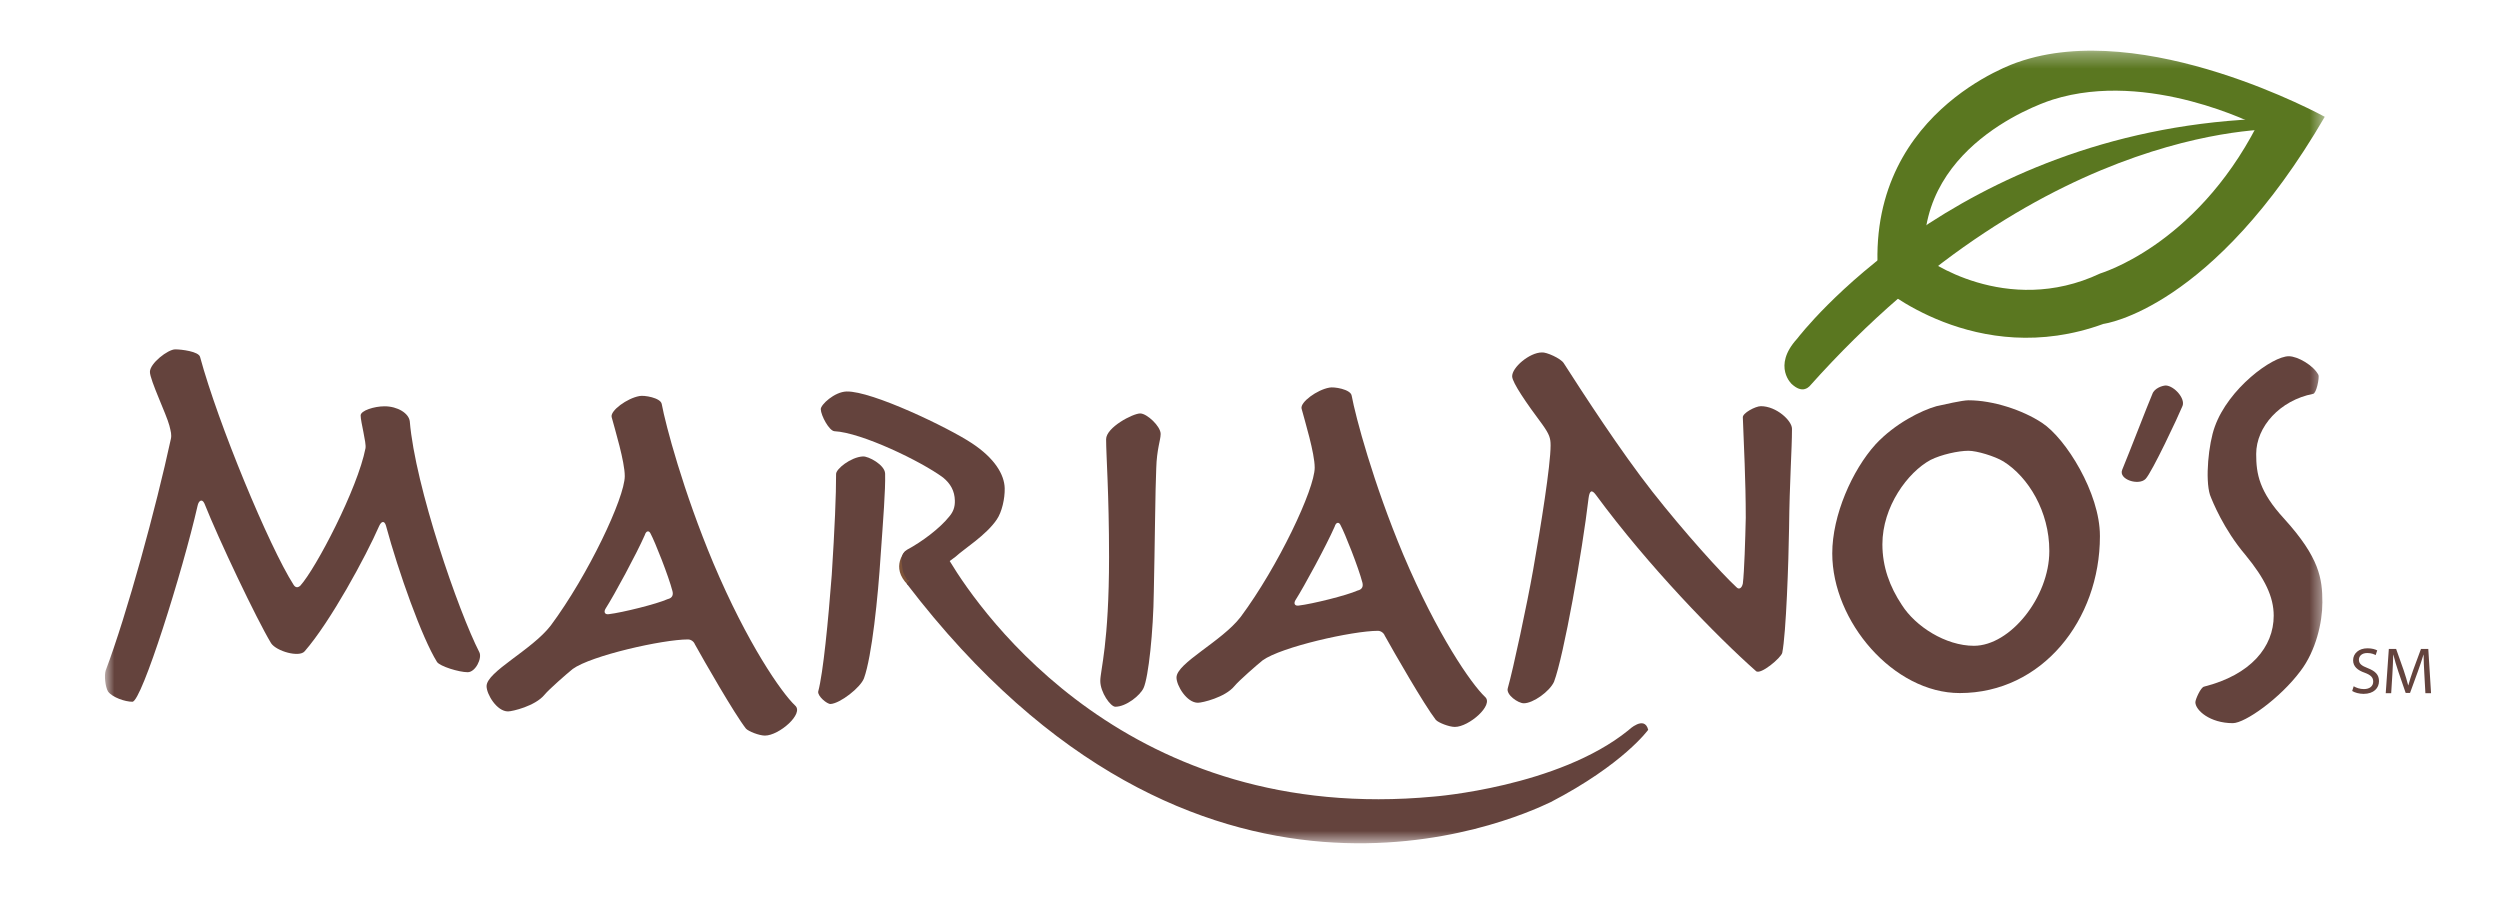 <svg width="164" height="60" viewBox="0 0 164 60" fill="none" xmlns="http://www.w3.org/2000/svg">
<mask id="mask0_2857_10905" style="mask-type:luminance" maskUnits="userSpaceOnUse" x="6" y="3" width="147" height="53">
<path d="M6.886 3.324H152.504V55.321H6.886V3.324Z" fill="white"/>
</mask>
<g mask="url(#mask0_2857_10905)">
<path d="M30.68 44.097C30.106 44.097 28.861 43.709 28.669 43.427C27.68 41.842 26.147 37.542 25.317 34.476C25.222 34.159 25.03 34.159 24.87 34.512C24.008 36.486 21.678 40.785 19.986 42.724C19.634 43.146 18.134 42.724 17.783 42.194C16.826 40.608 14.335 35.358 13.411 33.03C13.25 32.679 13.027 32.855 12.963 33.172C11.973 37.508 9.292 46.035 8.686 46.035C8.206 46.035 7.377 45.753 7.089 45.366C6.897 45.048 6.834 44.309 6.93 43.992C8.334 40.291 10.249 33.243 11.207 28.802C11.271 28.52 11.207 28.309 11.112 27.921C10.92 27.181 9.834 24.926 9.834 24.396C9.834 23.833 11.016 22.918 11.495 22.918C11.911 22.918 13.028 23.058 13.123 23.41C14.305 27.781 17.656 35.85 19.252 38.352C19.38 38.564 19.54 38.564 19.699 38.423C20.721 37.296 23.466 32.045 23.977 29.402C24.041 29.05 23.658 27.675 23.658 27.253C23.658 26.935 24.552 26.653 25.223 26.653C26.084 26.653 26.819 27.111 26.882 27.641C27.233 31.904 30.075 40.115 31.448 42.793C31.638 43.181 31.191 44.097 30.68 44.097Z" fill="#64433D"/>
</g>
<mask id="mask1_2857_10905" style="mask-type:luminance" maskUnits="userSpaceOnUse" x="6" y="3" width="147" height="53">
<path d="M6.886 3.324H152.504V55.321H6.886V3.324Z" fill="white"/>
</mask>
<g mask="url(#mask1_2857_10905)">
<path d="M42.678 35.005C42.582 34.793 42.39 34.793 42.294 35.111C41.751 36.343 40.282 39.057 39.74 39.902C39.58 40.15 39.676 40.326 39.931 40.291C40.826 40.185 43.092 39.621 43.794 39.304C44.113 39.233 44.177 39.021 44.113 38.775C43.859 37.789 42.964 35.534 42.678 35.005ZM50.18 48.255C49.794 48.255 49.094 47.973 48.934 47.797C48.167 46.811 46.189 43.357 45.583 42.264C45.519 42.088 45.327 41.947 45.135 41.947C43.475 41.947 38.783 43.005 37.569 43.885C37.218 44.167 36.005 45.224 35.719 45.577C35.111 46.317 33.611 46.669 33.324 46.669C32.59 46.669 31.919 45.542 31.919 45.013C31.919 44.061 34.888 42.651 36.133 41.03C38.592 37.718 40.985 32.643 40.985 31.234C40.985 30.282 40.348 28.202 40.123 27.356C40.028 26.933 41.145 26.124 41.943 25.982C42.23 25.911 43.348 26.089 43.411 26.51C43.667 27.885 44.817 32.22 46.796 36.942C49.031 42.23 51.265 45.435 52.159 46.282C52.766 46.81 51.106 48.255 50.18 48.255" fill="#64433D"/>
</g>
<mask id="mask2_2857_10905" style="mask-type:luminance" maskUnits="userSpaceOnUse" x="6" y="3" width="147" height="53">
<path d="M6.886 3.324H152.504V55.321H6.886V3.324Z" fill="white"/>
</mask>
<g mask="url(#mask2_2857_10905)">
<path d="M76.137 28.497C76.137 28.849 75.883 29.483 75.85 30.717C75.787 32.02 75.755 36.003 75.69 38.822C75.659 41.429 75.34 44.425 75.02 45.13C74.796 45.623 73.871 46.362 73.167 46.362C72.848 46.362 72.179 45.411 72.179 44.671C72.179 43.967 72.754 42.24 72.754 36.531C72.754 32.374 72.561 29.87 72.561 28.814C72.561 28.038 74.317 27.122 74.797 27.122C75.244 27.122 76.138 27.967 76.138 28.46V28.497L76.137 28.497Z" fill="#64433D"/>
</g>
<mask id="mask3_2857_10905" style="mask-type:luminance" maskUnits="userSpaceOnUse" x="6" y="3" width="147" height="53">
<path d="M6.886 3.324H152.504V55.321H6.886V3.324Z" fill="white"/>
</mask>
<g mask="url(#mask3_2857_10905)">
<path d="M87.936 34.444C87.84 34.232 87.648 34.232 87.552 34.55C87.011 35.782 85.54 38.493 85 39.34C84.838 39.586 84.934 39.762 85.189 39.726C86.083 39.621 88.349 39.058 89.053 38.741C89.372 38.67 89.436 38.459 89.372 38.213C89.117 37.228 88.223 34.973 87.936 34.444ZM95.438 47.686C95.054 47.686 94.353 47.404 94.193 47.228C93.427 46.242 91.448 42.791 90.841 41.699C90.778 41.524 90.584 41.382 90.394 41.382C88.733 41.382 84.042 42.439 82.828 43.319C82.477 43.601 81.263 44.657 80.977 45.01C80.369 45.749 78.87 46.101 78.583 46.101C77.847 46.101 77.178 44.974 77.178 44.445C77.178 43.494 80.147 42.086 81.391 40.466C83.85 37.156 86.244 32.084 86.244 30.676C86.244 29.724 85.606 27.646 85.382 26.801C85.286 26.38 86.404 25.569 87.201 25.429C87.488 25.357 88.607 25.533 88.67 25.956C88.925 27.329 90.075 31.661 92.054 36.38C94.289 41.663 96.523 44.868 97.416 45.713C98.023 46.241 96.363 47.686 95.439 47.686" fill="#64433D"/>
</g>
<mask id="mask4_2857_10905" style="mask-type:luminance" maskUnits="userSpaceOnUse" x="6" y="3" width="147" height="53">
<path d="M6.886 3.324H152.504V55.321H6.886V3.324Z" fill="white"/>
</mask>
<g mask="url(#mask4_2857_10905)">
<path d="M117.554 28.162C117.554 29.464 117.395 31.581 117.363 34.646C117.331 36.831 117.17 41.554 116.916 42.822C116.852 43.14 115.48 44.303 115.192 44.022C112.638 41.765 108.136 37.148 104.689 32.461C104.402 32.074 104.274 32.214 104.211 32.672C103.795 36.197 102.583 43.034 101.944 44.725C101.656 45.36 100.572 46.135 99.963 46.135C99.582 46.135 98.783 45.571 98.91 45.149C99.262 43.915 100.187 39.58 100.572 37.395C101.082 34.505 101.719 30.522 101.719 29.219C101.719 28.76 101.656 28.513 101.178 27.844C100.124 26.434 99.231 25.13 99.198 24.708C99.166 24.109 100.346 23.121 101.145 23.121C101.433 23.086 102.391 23.51 102.583 23.826C103.826 25.765 106.316 29.606 108.393 32.249C110.498 34.928 112.957 37.641 113.914 38.523C114.074 38.697 114.266 38.592 114.331 38.276C114.427 37.5 114.49 35.385 114.522 33.975C114.522 31.473 114.394 29.218 114.33 27.385C114.298 27.104 115.158 26.645 115.512 26.645C116.532 26.645 117.554 27.597 117.554 28.125V28.161L117.554 28.162Z" fill="#64433D"/>
</g>
<mask id="mask5_2857_10905" style="mask-type:luminance" maskUnits="userSpaceOnUse" x="6" y="3" width="147" height="53">
<path d="M6.886 3.324H152.504V55.321H6.886V3.324Z" fill="white"/>
</mask>
<g mask="url(#mask5_2857_10905)">
<path d="M134.435 36.127C134.435 33.554 133.063 31.298 131.434 30.276C130.859 29.924 129.677 29.571 129.137 29.571C128.465 29.571 127.348 29.818 126.645 30.171C125.145 30.981 123.485 33.236 123.485 35.704C123.485 37.184 123.965 38.487 124.763 39.687C125.656 41.096 127.636 42.364 129.487 42.364C131.88 42.364 134.435 39.157 134.435 36.162V36.127L134.435 36.127ZM137.755 35.176C137.755 40.672 133.957 45.465 128.562 45.465C124.219 45.465 120.196 40.778 120.196 36.303C120.196 33.8 121.506 30.841 123.038 29.148C124.316 27.774 126.039 26.928 127.029 26.647C127.507 26.541 128.72 26.259 129.137 26.259C130.73 26.259 132.678 26.893 133.956 27.738C135.52 28.759 137.754 32.356 137.754 35.139V35.175L137.755 35.176Z" fill="#64433D"/>
</g>
<mask id="mask6_2857_10905" style="mask-type:luminance" maskUnits="userSpaceOnUse" x="6" y="3" width="147" height="53">
<path d="M6.886 3.324H152.504V55.321H6.886V3.324Z" fill="white"/>
</mask>
<g mask="url(#mask6_2857_10905)">
<path d="M140.748 31.419C140.3 31.877 138.958 31.455 139.215 30.82C139.725 29.588 140.875 26.591 141.193 25.852C141.322 25.463 141.865 25.288 142.088 25.288C142.63 25.323 143.365 26.134 143.174 26.628C142.886 27.332 141.163 30.995 140.748 31.419" fill="#64433D"/>
</g>
<mask id="mask7_2857_10905" style="mask-type:luminance" maskUnits="userSpaceOnUse" x="6" y="3" width="147" height="53">
<path d="M6.886 3.324H152.504V55.321H6.886V3.324Z" fill="white"/>
</mask>
<g mask="url(#mask7_2857_10905)">
<path d="M152.347 39.544C152.347 40.814 151.932 42.682 150.91 44.022C149.569 45.818 147.271 47.439 146.473 47.439C144.974 47.439 144.016 46.593 144.016 46.065C144.016 45.888 144.367 45.078 144.591 45.042C147.654 44.267 149.155 42.435 149.155 40.39C149.155 39.157 148.58 37.959 147.304 36.409C145.868 34.717 145.132 32.885 144.974 32.462C144.654 31.439 144.877 29.114 145.292 27.987C146.187 25.484 149.06 23.369 150.146 23.369C150.721 23.369 151.774 23.968 152.093 24.603C152.156 24.778 151.964 25.801 151.74 25.837C149.569 26.259 148.006 27.987 148.006 29.782C148.006 31.087 148.198 32.249 149.858 34.048C152.157 36.585 152.348 37.959 152.348 39.511V39.545H152.348L152.347 39.544Z" fill="#64433D"/>
</g>
<mask id="mask8_2857_10905" style="mask-type:luminance" maskUnits="userSpaceOnUse" x="6" y="3" width="147" height="53">
<path d="M6.886 3.324H152.504V55.321H6.886V3.324Z" fill="white"/>
</mask>
<g mask="url(#mask8_2857_10905)">
<path d="M59.406 36.135C59.406 36.135 58.359 37.182 59.565 38.377C59.575 38.377 60.417 37.589 60.417 37.589L59.406 36.136V36.135Z" fill="#7E543A"/>
</g>
<mask id="mask9_2857_10905" style="mask-type:luminance" maskUnits="userSpaceOnUse" x="6" y="3" width="147" height="53">
<path d="M6.886 3.324H152.504V55.321H6.886V3.324Z" fill="white"/>
</mask>
<g mask="url(#mask9_2857_10905)">
<path d="M106.808 47.917C102.209 51.631 94.063 52.256 94.063 52.256C74.073 54.137 64.4 40.285 62.301 36.805C62.49 36.669 62.632 36.562 62.693 36.514C63.242 36.003 64.692 35.112 65.386 34.083C65.725 33.596 65.926 32.697 65.908 32.027C65.886 31.133 65.254 30.064 63.761 29.079C62.235 28.063 57.197 25.641 55.538 25.682C54.74 25.701 53.835 26.553 53.842 26.841C53.853 27.255 54.388 28.263 54.74 28.288C56.499 28.372 60.405 30.246 61.868 31.328C62.357 31.731 62.624 32.203 62.639 32.841C62.651 33.256 62.53 33.579 62.282 33.872C61.663 34.654 60.471 35.545 59.526 36.048C59.01 36.377 59.139 36.803 59.207 37.333C59.254 37.701 59.436 37.883 59.517 38.058C59.57 38.065 59.626 38.066 59.683 38.065C59.55 38.197 59.47 38.282 59.477 38.288C78.468 63.14 99.202 53.823 101.725 52.619C106.502 50.138 108.122 47.875 108.122 47.875C107.877 46.904 106.845 47.88 106.808 47.917H106.808Z" fill="#64433D"/>
<path d="M58.062 31.05C58.031 30.49 56.969 29.92 56.605 29.942C55.81 29.986 54.828 30.772 54.847 31.104C54.853 32.397 54.755 34.719 54.563 37.715C54.335 40.682 54.003 44.152 53.674 45.365C53.626 45.666 54.254 46.195 54.485 46.182C55.113 46.146 56.447 45.107 56.677 44.496C57.194 43.074 57.599 39.167 57.773 36.404C57.937 34.071 58.092 32.145 58.064 31.085L58.061 31.05L58.062 31.05Z" fill="#64433D"/>
</g>
<mask id="mask10_2857_10905" style="mask-type:luminance" maskUnits="userSpaceOnUse" x="6" y="3" width="147" height="53">
<path d="M6.886 3.324H152.504V55.321H6.886V3.324Z" fill="white"/>
</mask>
<g mask="url(#mask10_2857_10905)">
<path d="M149.686 8.47C149.686 8.47 134.418 7.731 118.701 25.342C118.619 25.407 118.235 25.834 117.544 25.198C117.586 25.241 116.222 24.049 117.895 22.216C118.064 21.996 128.234 8.756 147.982 7.81C147.925 7.814 149.686 8.47 149.686 8.47Z" fill="#5A7720"/>
</g>
<mask id="mask11_2857_10905" style="mask-type:luminance" maskUnits="userSpaceOnUse" x="6" y="3" width="147" height="53">
<path d="M6.886 3.324H152.504V55.321H6.886V3.324Z" fill="white"/>
</mask>
<g mask="url(#mask11_2857_10905)">
<path d="M137.768 17.942C131.6 20.847 126.245 16.949 126.239 16.838C125.885 9.171 134.672 6.531 134.672 6.531C140.958 4.557 148.068 8.225 148.068 8.225C143.958 16.194 137.712 17.945 137.768 17.942ZM132.349 4.087C132.349 4.087 122.007 7.442 123.265 18.699C123.265 18.699 129.619 24.301 137.99 21.246C138.045 21.243 145.159 20.287 152.504 7.662C152.504 7.662 140.671 1.145 132.349 4.087Z" fill="#5A7720"/>
</g>
<path d="M154.403 45.019C154.572 45.122 154.814 45.204 155.073 45.204C155.458 45.204 155.682 45.006 155.682 44.713C155.682 44.441 155.527 44.282 155.133 44.135C154.658 43.972 154.364 43.722 154.364 43.316C154.364 42.864 154.74 42.528 155.306 42.528C155.6 42.528 155.82 42.597 155.946 42.666L155.842 42.976C155.751 42.92 155.557 42.838 155.293 42.838C154.896 42.838 154.744 43.075 154.744 43.273C154.744 43.541 154.921 43.674 155.323 43.829C155.816 44.023 156.062 44.256 156.062 44.682C156.062 45.126 155.734 45.518 155.047 45.518C154.766 45.518 154.459 45.432 154.303 45.329L154.402 45.018L154.403 45.019ZM159.036 44.2C159.014 43.799 158.988 43.303 158.988 42.946H158.979C158.875 43.282 158.759 43.653 158.612 44.049L158.098 45.458H157.813L157.337 44.075C157.199 43.666 157.087 43.291 157.005 42.946H156.996C156.988 43.308 156.966 43.794 156.94 44.23L156.862 45.475H156.504L156.707 42.571H157.186L157.683 43.975C157.804 44.334 157.899 44.657 157.977 44.958H157.986C158.064 44.665 158.168 44.342 158.297 43.976L158.816 42.571H159.296L159.477 45.475H159.106L159.036 44.2L159.036 44.2Z" fill="#64433D"/>
</svg>
